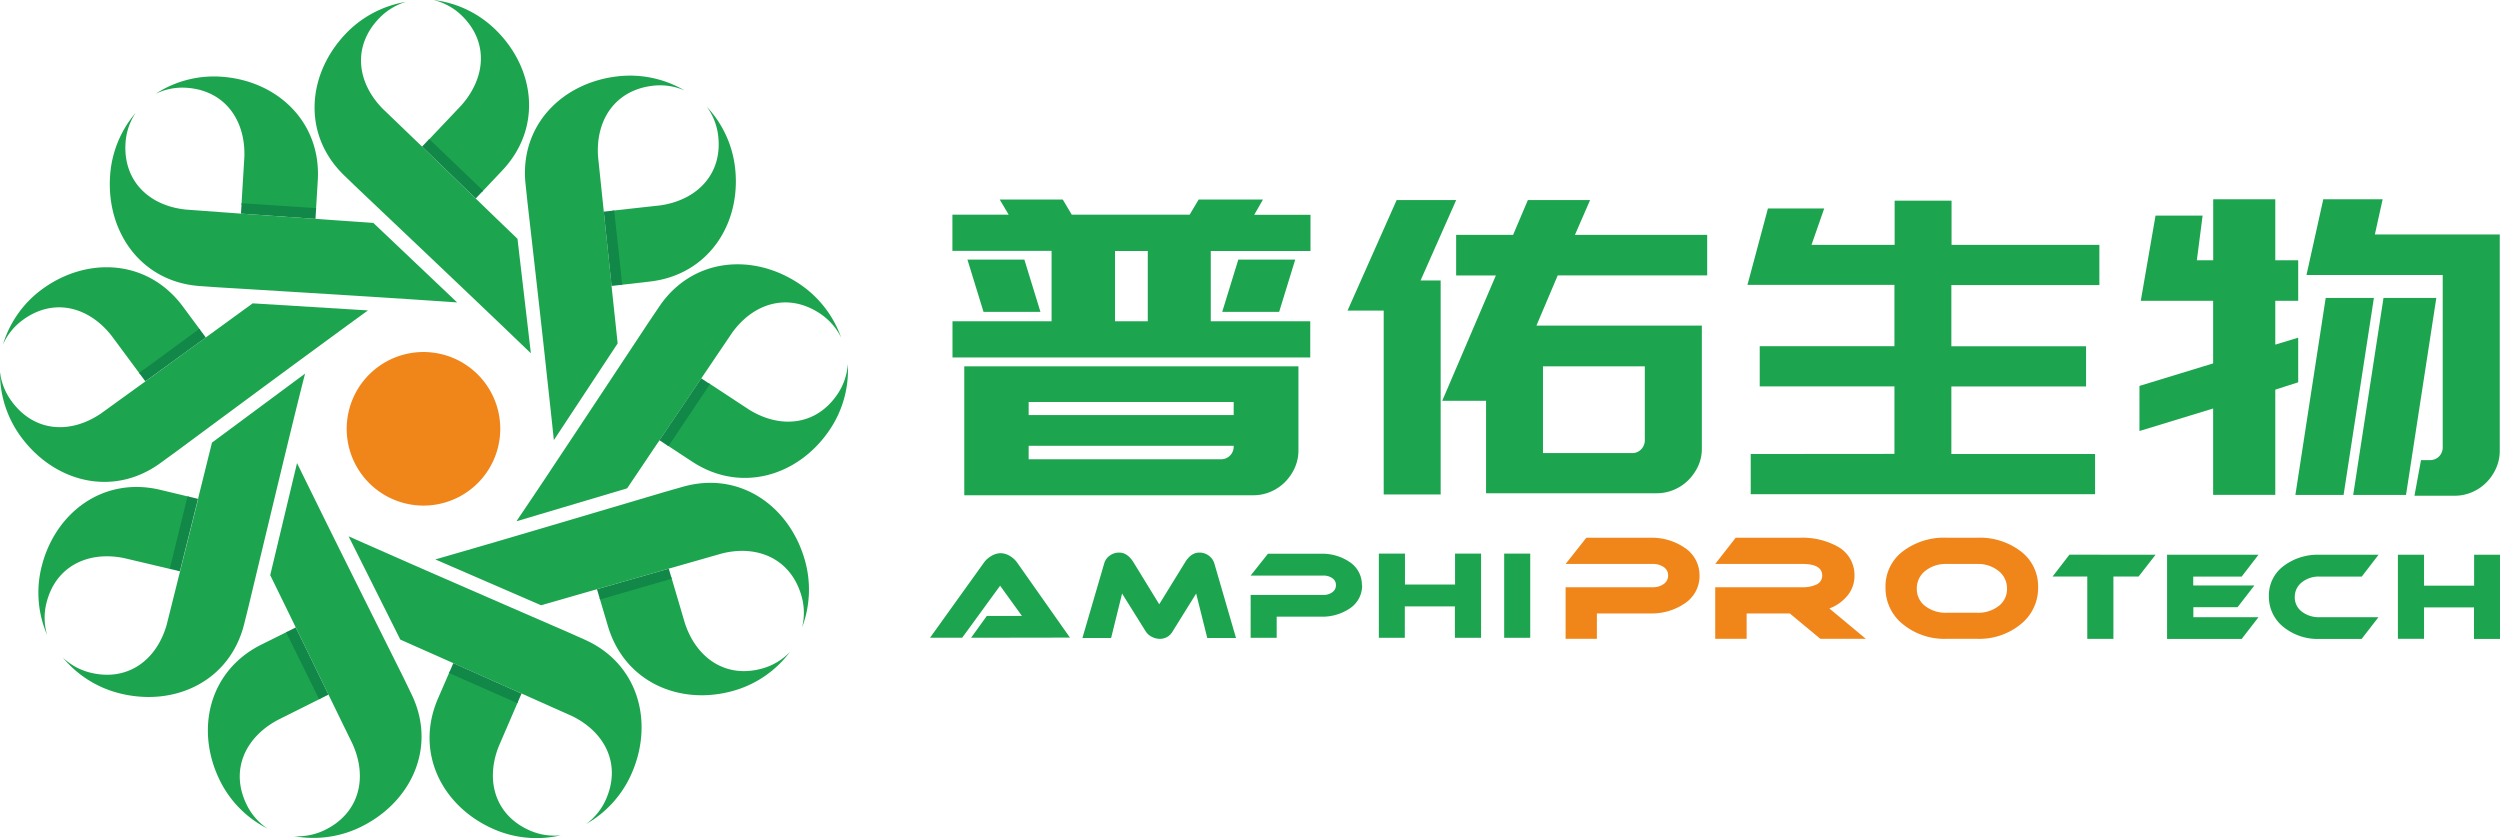 <svg xmlns="http://www.w3.org/2000/svg" viewBox="0 0 621.9 208.48"><defs><style>.cls-1,.cls-4{fill:#1ca54e;}.cls-1,.cls-2,.cls-3{fill-rule:evenodd;}.cls-2{fill:#118748;}.cls-3,.cls-5{fill:#f08519;}</style></defs><title>logo-c</title><g id="图层_2" data-name="图层 2"><g id="图层_1-2" data-name="图层 1"><path class="cls-1" d="M71.53,157.11,65,160.36C51.92,166.9,48.57,181.54,54.62,194a26.52,26.52,0,0,0,11.94,12.13,15.11,15.11,0,0,1-5.22-6c-4.14-8.51-.38-16.65,7.7-21l10.68-5.34-8.21-16.67Z"/><path class="cls-1" d="M67.24,143.12c3.43,7,2.89,5.88,6.25,12.79l.09.18,8.13,16.7,6,12.3c3.75,8.33,1.75,17.06-6.75,21.31a15.27,15.27,0,0,1-7.81,1.6A26.76,26.76,0,0,0,90,205.58c12.41-6.2,18.72-19.83,12.35-32.93l-2-4.13c-4.61-9.24-14.73-29.52-19.15-38.46-2.43-4.92-4.86-9.86-7.31-14.87l-6.68,27.93Z"/><polygon class="cls-2" points="81.71 172.79 73.57 156.08 71.18 157.28 79.39 173.95 81.71 172.79 81.71 172.79"/><path class="cls-1" d="M111.86,167.06l-2.9,6.69c-5.82,13.42,1,26.78,13.64,32.41a26.52,26.52,0,0,0,16.94,1.62,15.12,15.12,0,0,1-7.84-1.23c-8.64-3.86-11-12.51-7.59-21l4.75-11-17-7.49Z"/><path class="cls-1" d="M99.58,159.1c7.16,3.19,6,2.65,13,5.78l.18.08,17,7.57,12.49,5.57c8.23,4,12.31,11.94,8.53,20.66a15.26,15.26,0,0,1-5,6.24,26.77,26.77,0,0,0,11.4-12.71c5.52-12.72,1.59-27.23-11.71-33.16l-4.2-1.87c-9.48-4.11-30.26-13.15-39.39-17.15-5-2.21-10.06-4.43-15.16-6.69L99.58,159.1Z"/><polygon class="cls-2" points="129.74 172.53 112.77 164.96 111.7 167.42 128.7 174.91 129.74 172.53 129.74 172.53"/><path class="cls-1" d="M149.15,148.76l2.08,7c4.16,14,18,19.86,31.28,16.06a26.52,26.52,0,0,0,14-9.65,15.12,15.12,0,0,1-6.8,4.1c-9.1,2.6-16.46-2.52-19.33-11.23L167,143.58l-17.84,5.19Z"/><path class="cls-1" d="M134.63,150.56c7.53-2.15,6.29-1.82,13.68-3.93l.19-.06,17.86-5.11,13.15-3.76c8.85-2.25,17.11,1.24,19.81,10.35a15.27,15.27,0,0,1,.22,8,26.77,26.77,0,0,0,.57-17.07c-3.95-13.3-16.28-21.88-30.28-17.88l-4.42,1.26c-9.9,2.94-31.63,9.38-41.2,12.18-5.27,1.54-10.55,3.08-15.92,4.62l26.35,11.42Z"/><polygon class="cls-2" points="166.36 141.46 148.5 146.57 149.26 149.13 167.1 143.95 166.36 141.46 166.36 141.46"/><path class="cls-1" d="M166,110.77l6.08,4c12.2,8.07,26.55,3.64,34.28-7.81a26.52,26.52,0,0,0,4.54-16.4,15.13,15.13,0,0,1-2.58,7.51c-5.3,7.84-14.23,8.65-22,3.82l-10-6.58L166,110.78Z"/><path class="cls-1" d="M156,121.48c4.39-6.49,3.65-5.44,7.95-11.8l.11-.17,10.4-15.4,7.66-11.33c5.34-7.41,13.9-10.05,21.83-4.81a15.27,15.27,0,0,1,5.29,6A26.77,26.77,0,0,0,198.68,70.5c-11.57-7.65-26.54-6.3-34.69,5.77l-2.57,3.81c-5.7,8.62-18.2,27.52-23.73,35.82-3,4.57-6.11,9.14-9.22,13.77L156,121.48Z"/><polygon class="cls-2" points="174.44 94.12 164.04 109.51 166.28 110.99 176.61 95.55 174.44 94.12 174.44 94.12"/><path class="cls-1" d="M154.41,70.87l7.24-.83c14.53-1.66,22.68-14.28,21.24-28a26.52,26.52,0,0,0-7.07-15.48A15.11,15.11,0,0,1,178.68,34c1,9.41-5.34,15.77-14.42,17.09L152.4,52.4l2,18.47Z"/><path class="cls-1" d="M153.65,85.48c-.81-7.79-.7-6.51-1.5-14.15l0-.2L150.2,52.65l-1.42-13.6c-.68-9.11,4.19-16.63,13.63-17.72a15.27,15.27,0,0,1,7.88,1.17A26.77,26.77,0,0,0,153.59,19c-13.78,1.58-24.38,12.23-22.86,26.72l.48,4.57C132.38,60.54,134.95,83.06,136,93c.6,5.46,1.2,10.93,1.78,16.48l15.83-24Z"/><polygon class="cls-2" points="150.2 52.65 152.14 71.13 154.79 70.83 152.78 52.36 150.2 52.65 150.2 52.65"/><path class="cls-1" d="M119.92,47.72l5-5.29c10.06-10.61,8.2-25.51-1.73-35.12A26.52,26.52,0,0,0,107.83,0a15.12,15.12,0,0,1,7,3.84c6.8,6.58,6,15.52-.06,22.36l-8.21,8.67,13.41,12.86Z"/><path class="cls-1" d="M128.73,59.4C123.1,54,124,54.86,118.49,49.53l-.15-.14L105,36.47,95.15,27c-6.37-6.54-7.48-15.43-.95-22.33A15.27,15.27,0,0,1,101,.46a26.77,26.77,0,0,0-15.06,8c-9.54,10.07-10.81,25-.34,35.16l3.31,3.19c7.5,7.11,23.94,22.7,31.15,29.59,4,3.79,7.94,7.6,12,11.48L128.73,59.4Z"/><polygon class="cls-2" points="104.99 36.47 118.34 49.38 120.18 47.44 106.77 34.59 104.99 36.47 104.99 36.47"/><path class="cls-1" d="M78.61,52.16l.44-7.28c.88-14.6-10.12-24.81-23.9-25.79a26.53,26.53,0,0,0-16.47,4.27,15.12,15.12,0,0,1,7.79-1.52c9.44.67,14.61,8,14.32,17.16l-.72,11.92,18.54,1.23Z"/><path class="cls-1" d="M92.87,55.45c-7.82-.55-6.54-.44-14.2-1h-.2L59.94,53.14l-13.64-1c-9.09-.91-15.65-7-15.08-16.5a15.27,15.27,0,0,1,2.52-7.56A26.77,26.77,0,0,0,27.37,44c-.84,13.85,7.82,26.13,22.34,27.16l4.59.32c10.31.62,32.93,2,42.88,2.65,5.48.35,11,.72,16.54,1.1L92.87,55.45Z"/><polygon class="cls-2" points="59.94 53.14 78.48 54.45 78.64 51.78 60.1 50.55 59.94 53.14 59.94 53.14"/><path class="cls-1" d="M49.83,82.11l-4.34-5.86c-8.71-11.75-23.7-12.5-34.89-4.39A26.53,26.53,0,0,0,.73,85.73a15.13,15.13,0,0,1,5-6.18c7.66-5.56,16.33-3.26,22,3.94l7.11,9.59,15-11Z"/><path class="cls-1" d="M62.86,75.46c-6.34,4.6-5.29,3.86-11.51,8.37l-.16.12-15,10.91-11.07,8c-7.55,5.14-16.5,4.69-22.16-2.95A15.26,15.26,0,0,1,0,92.54a26.76,26.76,0,0,0,5.3,16.23c8.26,11.15,22.78,15,34.57,6.44l3.72-2.7C51.9,106.36,70.11,92.88,78.15,87c4.42-3.25,8.86-6.5,13.38-9.78L62.86,75.46Z"/><polygon class="cls-2" points="36.16 94.86 51.19 83.95 49.6 81.8 34.61 92.78 36.16 94.86 36.16 94.86"/><path class="cls-1" d="M47,123.56l-7.09-1.7c-14.22-3.41-26.19,5.66-29.55,19.06a26.52,26.52,0,0,0,1.35,17,15.1,15.1,0,0,1-.15-7.94c2.29-9.18,10.41-13,19.39-11.13L42.6,141.6l4.43-18Z"/><path class="cls-1" d="M52.74,110.08c-1.9,7.6-1.57,6.36-3.43,13.81l0,.2-4.51,18-3.32,13.27c-2.48,8.79-9.62,14.2-18.87,12a15.27,15.27,0,0,1-7-3.8,26.76,26.76,0,0,0,14.5,9c13.49,3.23,27.09-3.16,30.62-17.29l1.11-4.46c2.4-10,7.69-32.08,10.05-41.77,1.3-5.33,2.61-10.68,4-16.1l-23.07,17.1Z"/><polygon class="cls-2" points="44.75 142.12 49.26 124.09 46.65 123.47 42.23 141.51 44.75 142.12 44.75 142.12"/><path class="cls-3" d="M100.92,125.25a19.1,19.1,0,1,1,23-14.13,19.1,19.1,0,0,1-23,14.13Z"/><path class="cls-4" d="M241.56,158.65l3.92-5.43h8.74l-5.43-7.52-9.44,12.95h-8L244.73,140a5.76,5.76,0,0,1,1.77-1.63,4.66,4.66,0,0,1,2.41-.76,4.56,4.56,0,0,1,2.41.76,5.87,5.87,0,0,1,1.74,1.63l13.1,18.61Zm65.87.06h-7.11l-2.76-11.06-5.87,9.44a3.6,3.6,0,0,1-3.19,1.83,4.29,4.29,0,0,1-2-.52,3.79,3.79,0,0,1-1.48-1.31l-5.89-9.44-2.73,11.06h-7.14l5.43-18.58a3.54,3.54,0,0,1,1.35-1.9,3.85,3.85,0,0,1,2.37-.77q2.06,0,3.57,2.44l6.39,10.42,6.42-10.42q1.48-2.44,3.54-2.44a3.83,3.83,0,0,1,2.38.77,3.72,3.72,0,0,1,1.36,1.9l5.4,18.58Zm31.41-13.15a6.79,6.79,0,0,1-3,5.75,12.19,12.19,0,0,1-7.26,2.09H317.59v5.26h-6.48V148h18.06a3.71,3.71,0,0,0,2.25-.67,2.09,2.09,0,0,0,.91-1.77,2,2,0,0,0-.91-1.74,3.84,3.84,0,0,0-2.25-.64H311.11l4.3-5.43h13.15a12.14,12.14,0,0,1,7.23,2.09,6.79,6.79,0,0,1,3,5.75Zm29.55,13.1h-6.47v-7.81H349.46v7.81H343V137.72h6.5v7.69h12.46v-7.69h6.47v20.94Zm12.27,0h-6.48V137.72h6.48v20.94Z"/><path class="cls-5" d="M422.78,143.18a8.16,8.16,0,0,1-3.66,6.91,14.64,14.64,0,0,1-8.72,2.51H397.24v6.31h-7.78V146.08h21.7a4.46,4.46,0,0,0,2.7-.8,2.51,2.51,0,0,0,1.1-2.13,2.42,2.42,0,0,0-1.1-2.09,4.6,4.6,0,0,0-2.7-.77h-21.7l5.16-6.52h15.8a14.58,14.58,0,0,1,8.69,2.51,8.16,8.16,0,0,1,3.66,6.91Zm41.39,15.73H452.83l-7.6-6.31H434.49v6.31h-7.81V146.08h21.7a7.88,7.88,0,0,0,3.28-.59,2.44,2.44,0,0,0,1.64-2.27q0-2.93-4.92-2.93h-21.7l5.09-6.52h15.87a18.16,18.16,0,0,1,9.56,2.23,8.07,8.07,0,0,1,4.12,7.26,7.65,7.65,0,0,1-1.66,4.8,10.47,10.47,0,0,1-4.59,3.3l9.1,7.57ZM507,146.11a11.5,11.5,0,0,1-4.31,9.16,16.24,16.24,0,0,1-10.87,3.64h-7.57a16.29,16.29,0,0,1-10.9-3.64,11.5,11.5,0,0,1-4.31-9.16,10.9,10.9,0,0,1,4.27-8.93,17,17,0,0,1,10.94-3.42h7.57a16.89,16.89,0,0,1,10.92,3.42,10.91,10.91,0,0,1,4.26,8.93Zm-15.17-5.82h-7.57a8.11,8.11,0,0,0-5.34,1.73,5.47,5.47,0,0,0-2.09,4.41,5.27,5.27,0,0,0,2.09,4.34,8.34,8.34,0,0,0,5.34,1.66h7.57a8.34,8.34,0,0,0,5.34-1.66,5.27,5.27,0,0,0,2.09-4.34,5.45,5.45,0,0,0-2.11-4.41,8.12,8.12,0,0,0-5.32-1.73Z"/><path class="cls-4" d="M536.22,138,532,143.41h-6.27v15.51h-6.5V143.41h-8.62l4.18-5.43Zm25.6,15.54-4.18,5.4H539.08V138h22.74l-4.18,5.43H545.59v2.21H560.8l-4.18,5.4h-11v2.5Zm29.84,0-4.18,5.4H577a13.52,13.52,0,0,1-9-3,9.57,9.57,0,0,1-3.59-7.62,9.08,9.08,0,0,1,3.54-7.43A14.06,14.06,0,0,1,577,138h14.69l-4.18,5.43H577a6.7,6.7,0,0,0-4.41,1.44,4.55,4.55,0,0,0-1.74,3.67,4.4,4.4,0,0,0,1.74,3.6,6.84,6.84,0,0,0,4.41,1.39Zm30.25,5.4h-6.48V151.1H603v7.81h-6.5V138H603v7.69h12.46V138h6.48v20.94Z"/><path class="cls-4" d="M312,53.44h14v9H301.19V79.92h24.75v9h-89v-9h24.65V62.4H236.92v-9h14l-2.24-3.77h15.69l2.24,3.77h29.33l2.24-3.77h16L312,53.44Zm-26.48,9h-8.15V79.92h8.15V62.4ZM239.87,91.13H323V112a10.55,10.55,0,0,1-.92,4.38,11.9,11.9,0,0,1-2.45,3.56,11.15,11.15,0,0,1-3.56,2.39,10.82,10.82,0,0,1-4.28.87H239.87V91.13Zm63.86,23.12a3.13,3.13,0,0,0,3.16-3.16v-.2h-51v3.36ZM306.89,100h-51v3.26h51V100ZM258.82,77.58H244.66l-4-13h14.16l4,13Zm45.22,0,4-13h14.16l-4,13Zm58.2-27.81-8.86,20h5V123H344.21V77.27h-9l12.22-27.5ZM387.5,68.51,382.2,81h41.15V111.6a10.2,10.2,0,0,1-.92,4.33,12.08,12.08,0,0,1-2.44,3.51,11.16,11.16,0,0,1-3.57,2.39,10.83,10.83,0,0,1-4.28.87H369.67v-23h-10.9l13.34-31.17h-9.88V58.43H376.4l3.67-8.66h15.48l-3.77,8.66h32.9V68.51Zm-3.67,44.2H406a3,3,0,0,0,2.24-.92,3.17,3.17,0,0,0,.92-2.34V91.13H383.83v21.59Zm87.43.2V96.12H437.75v-10h33.51V70.86H434.7l5.09-19h14l-3.16,9.06h20.68v-11h14.16v11h36.77v10H485.42V86.13h33.51v10H485.42v16.81h35.75v10H435.51v-10ZM590.77,58.33h31.07v53.78a10.55,10.55,0,0,1-.92,4.38,11.91,11.91,0,0,1-2.45,3.57,11.17,11.17,0,0,1-3.57,2.39,10.83,10.83,0,0,1-4.28.87h-10l1.63-8.86h2.24a3.13,3.13,0,0,0,3.16-3.16V68.41H573.76l4.18-18.84h14.77l-1.94,8.76ZM566,64.75h5.7V74.83H566v10.9l5.7-1.73V95.1L566,96.93v26.18H550.54V101.62l-18.33,5.6V96l18.33-5.6V74.83h-18l3.67-21.19h11.71l-1.43,11.1h4.07V49.57H566V64.75Zm12.53,9.37h12l-7.54,49H571l7.54-49Zm20,49H585.38l7.54-49h13.14l-7.54,49Z"/></g></g></svg>